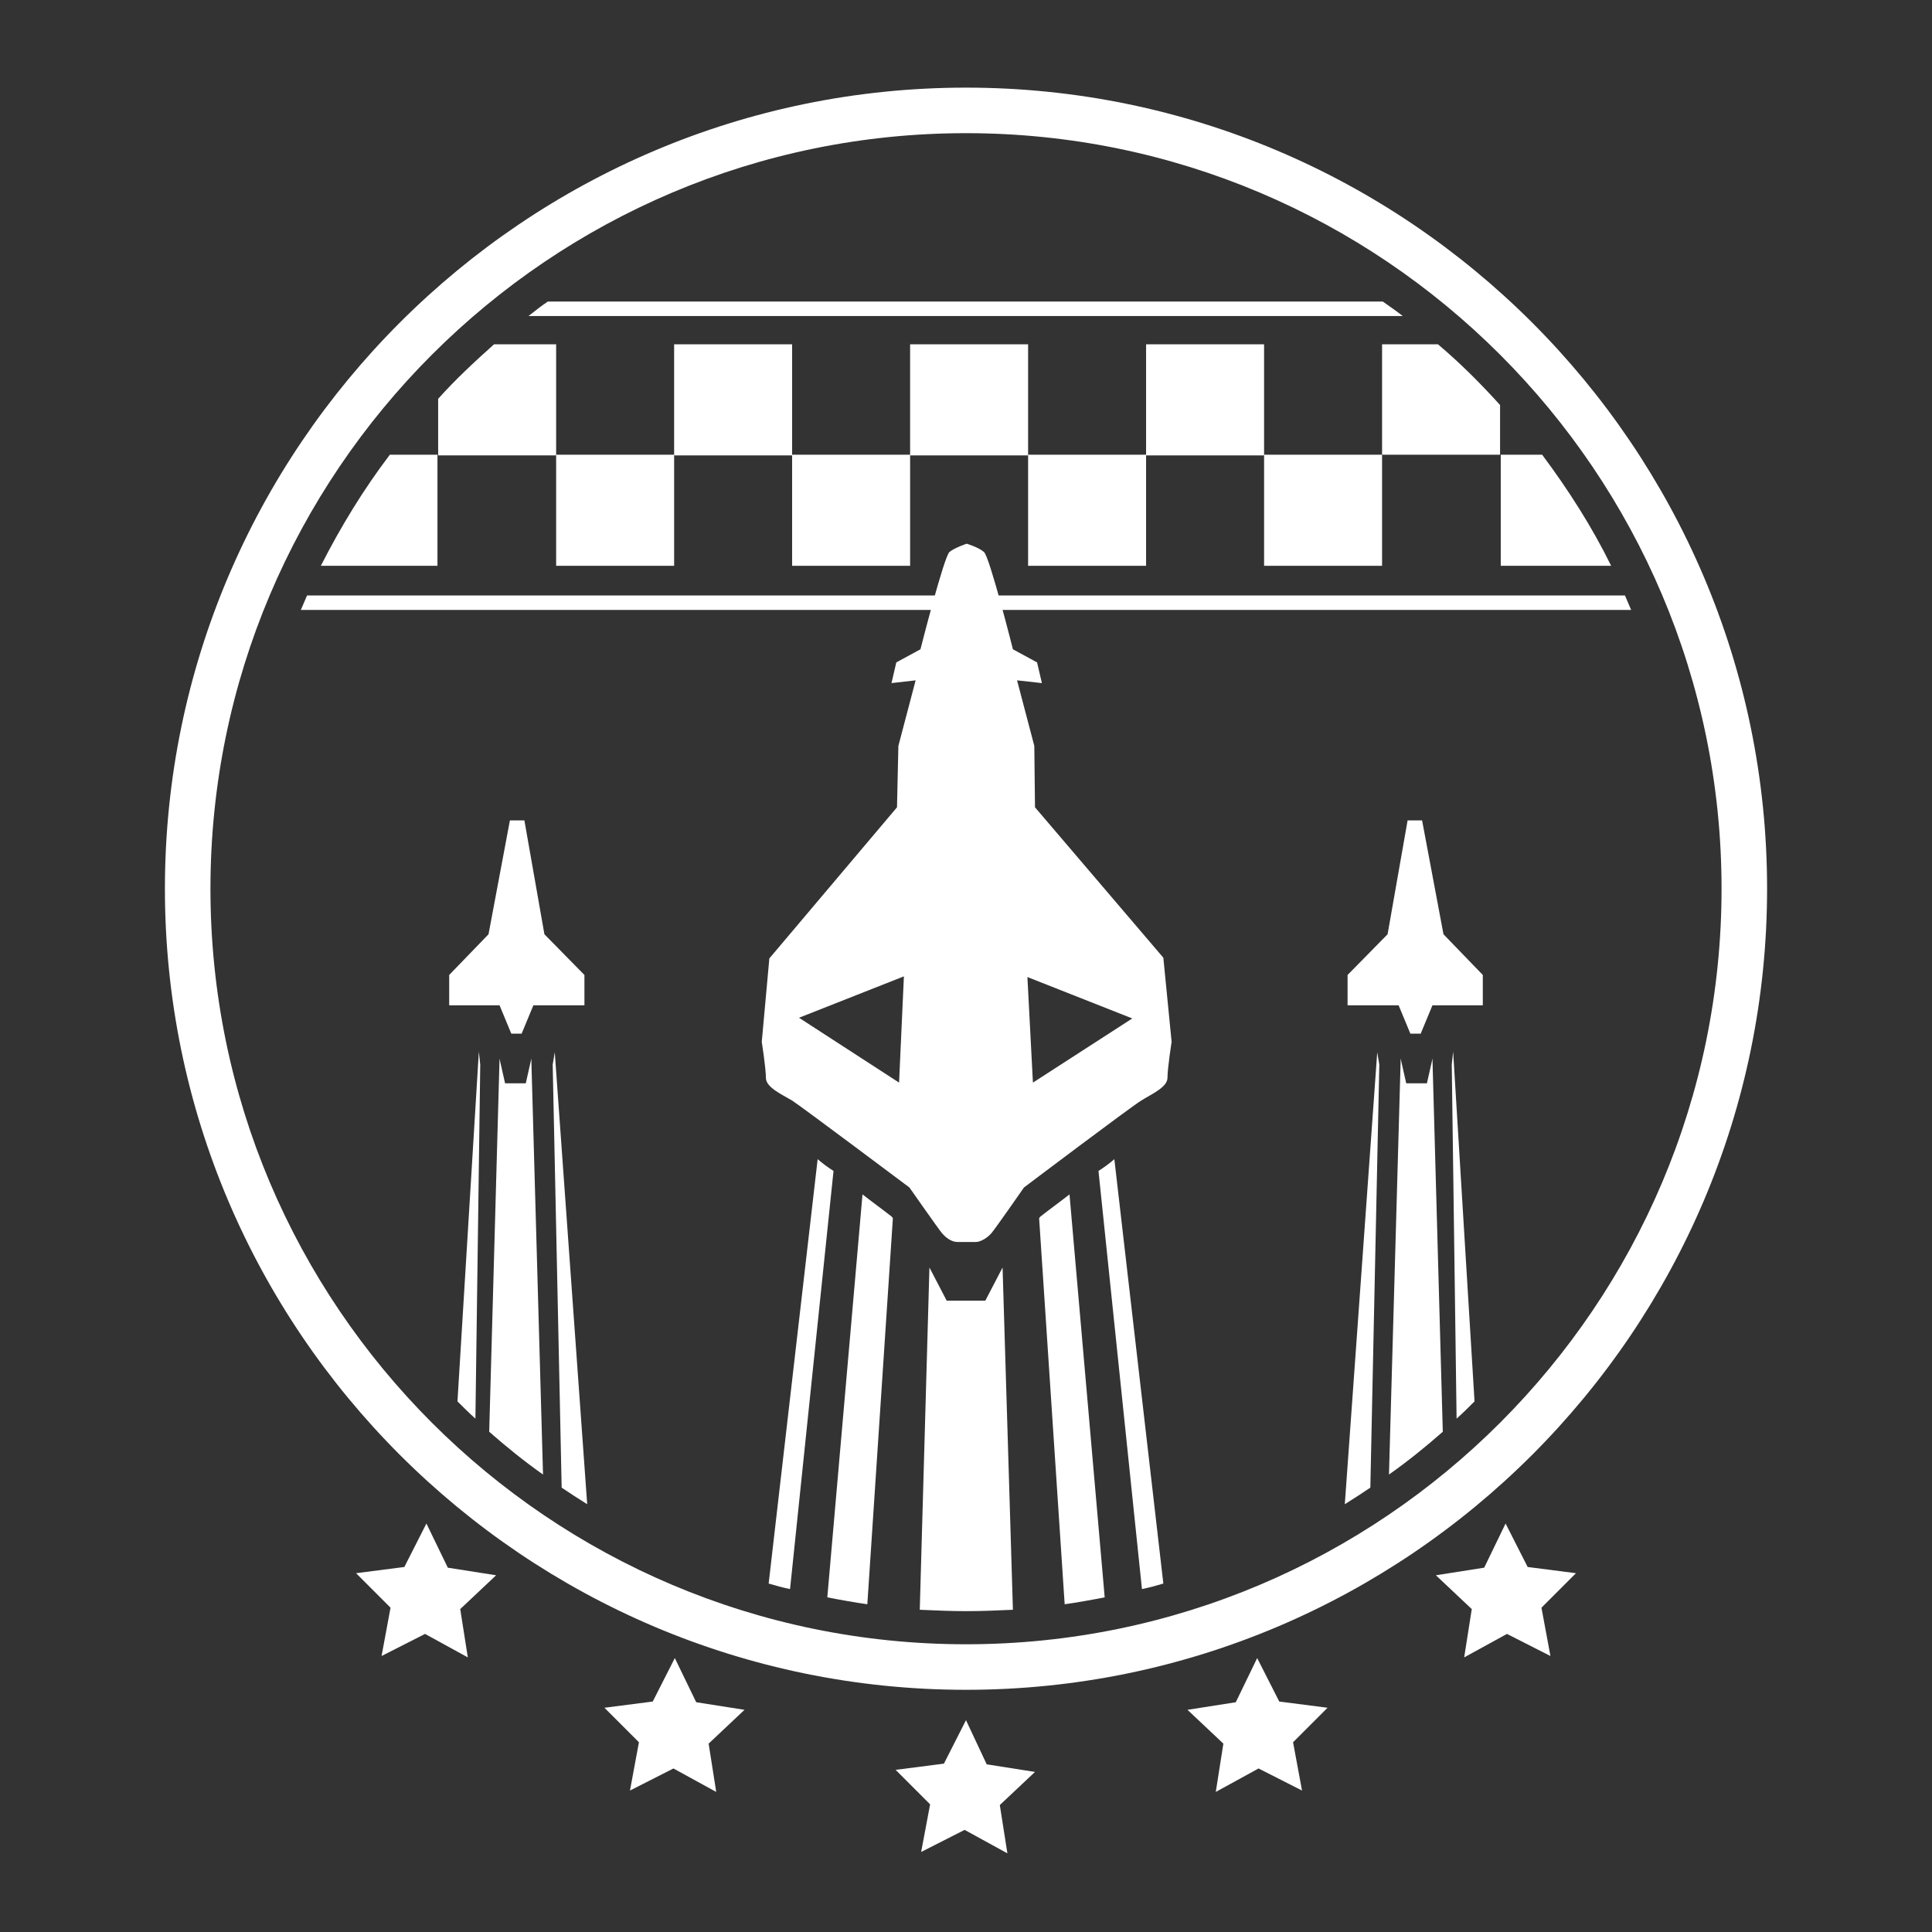 <?xml version="1.0" encoding="utf-8"?>
<!-- Generator: Adobe Illustrator 26.4.1, SVG Export Plug-In . SVG Version: 6.00 Build 0)  -->
<svg version="1.1" baseProfile="tiny" id="Layer_2" xmlns="http://www.w3.org/2000/svg" xmlns:xlink="http://www.w3.org/1999/xlink"
	 x="0px" y="0px" viewBox="0 0 280 280" overflow="visible" xml:space="preserve">
<rect x="0" y="0" width="280" height="280" fill="#333333" stroke="none"/>
<g>
	<g>
		<polygon fill="#FFFFFF" points="78.9,135.4 76,118.9 74.9,118.9 73.9,118.9 70.8,135.4 65.1,141.3 65.1,145.7 72.4,145.7 
			74.1,149.8 75.6,149.8 77.3,145.7 84.7,145.7 84.7,141.3 		"/>
		<g>
			<path fill="#FFFFFF" d="M69.4,152.4l-3.1,50.7c0.8,0.8,1.7,1.7,2.6,2.5l0.7-51.3L69.4,152.4z"/>
			<path fill="#FFFFFF" d="M76.9,153.9l-0.7,3.1h-1.5h-1.5l-0.7-3.1l-0.1-0.5l-1.5,54.1c2.5,2.2,5.1,4.3,7.8,6.2L77,153.4
				L76.9,153.9z"/>
			<path fill="#FFFFFF" d="M80.1,154.3l1.3,61.3c1.2,0.8,2.4,1.6,3.7,2.4l-4.7-65.5L80.1,154.3z"/>
		</g>
	</g>
	<g>
		<polygon fill="#FFFFFF" points="201.1,135.4 204,118.9 205.1,118.9 206.1,118.9 209.2,135.4 214.9,141.3 214.9,145.7 207.6,145.7 
			205.9,149.8 204.4,149.8 202.7,145.7 195.3,145.7 195.3,141.3 		"/>
		<g>
			<path fill="#FFFFFF" d="M210.6,152.4l3.1,50.7c-0.8,0.8-1.7,1.7-2.6,2.5l-0.7-51.3L210.6,152.4z"/>
			<path fill="#FFFFFF" d="M203.1,153.9l0.7,3.1h1.5h1.5l0.7-3.1l0.1-0.5l1.5,54.1c-2.5,2.2-5.1,4.3-7.8,6.2l1.7-60.3L203.1,153.9z"
				/>
			<path fill="#FFFFFF" d="M199.9,154.3l-1.3,61.3c-1.2,0.8-2.4,1.6-3.7,2.4l4.7-65.5L199.9,154.3z"/>
		</g>
	</g>
	<path fill="#FFFFFF" d="M168.6,138.8L150,117l-0.1-8.9l-2.5-9.5L151,99l-0.7-3l-3.5-1.9c0,0-3.4-13.5-4.2-14.1
		c-0.8-0.7-2.5-1.2-2.5-1.2s-1.8,0.6-2.5,1.2c-0.8,0.7-4.2,14.1-4.2,14.1l-3.5,1.9l-0.7,3l3.5-0.4l-2.5,9.5L130,117l-18.5,21.9
		l-1.1,12.1c0,0,0.6,3.8,0.6,5.2c0,1.4,2.3,2.4,3.8,3.3c1.4,0.9,17,12.6,17,12.6s4.2,6,4.7,6.6c0.6,0.7,1.4,1.3,2.3,1.3
		c0.9,0,1.3,0,1.3,0s0.5,0,1.3,0s1.8-0.7,2.3-1.3c0.6-0.7,4.7-6.6,4.7-6.6s15.5-11.7,17-12.6c1.4-0.9,3.8-1.9,3.8-3.3
		c0-1.4,0.6-5.2,0.6-5.2L168.6,138.8z M130.3,156.9l-14.5-9.4l15.2-6L130.3,156.9z M149.7,156.9l-0.8-15.3l15.2,6L149.7,156.9z"/>
	<path fill="#FFFFFF" d="M140,233.5c2.3,0,4.6-0.1,6.8-0.2l-1.5-49.6l-2.5,4.8h-2.8h-2.8l-2.5-4.8l-1.4,49.6
		C135.6,233.4,137.8,233.5,140,233.5z"/>
	<g>
		<path fill="#FFFFFF" d="M129.2,176.3c-1.4-1.1-2.8-2.1-4.2-3.2l-5.1,58.4c1.5,0.3,4.3,0.8,5.8,1l3.7-55.9
			C129.4,176.5,129.3,176.4,129.2,176.3z"/>
		<path fill="#FFFFFF" d="M118.5,168l-7.1,61.5c1,0.3,2.1,0.6,3.1,0.8l6.3-60.6C120,169.2,119.2,168.6,118.5,168z"/>
	</g>
	<g>
		<path fill="#FFFFFF" d="M150.8,176.3c1.4-1.1,2.8-2.1,4.2-3.2l5.1,58.4c-1.5,0.3-4.3,0.8-5.8,1l-3.7-55.9
			C150.6,176.5,150.7,176.4,150.8,176.3z"/>
		<path fill="#FFFFFF" d="M161.5,168l7.1,61.5c-1,0.3-2.1,0.6-3.1,0.8l-6.3-60.6C160,169.2,160.8,168.6,161.5,168z"/>
	</g>
</g>
<g>
	<polygon fill="#FFFFFF" points="224.7,240 218.4,236.8 212.2,240.2 213.3,233.2 208.1,228.3 215.1,227.2 218.2,220.8 221.4,227.1 
		228.4,228 223.4,233 	"/>
	<polygon fill="#FFFFFF" points="188.7,259.5 182.4,256.3 176.2,259.7 177.3,252.7 172.1,247.8 179.1,246.7 182.2,240.3 
		185.4,246.6 192.4,247.5 187.4,252.5 	"/>
	<polygon fill="#FFFFFF" points="133.5,268.4 139.8,265.2 146,268.6 144.9,261.6 150,256.8 143,255.7 140,249.3 136.8,255.6 
		129.8,256.5 134.8,261.5 	"/>
	<polygon fill="#FFFFFF" points="55.3,240 61.6,236.8 67.8,240.2 66.7,233.2 71.9,228.3 64.9,227.2 61.8,220.8 58.6,227.1 51.6,228 
		56.6,233 	"/>
	<polygon fill="#FFFFFF" points="91.3,259.5 97.6,256.3 103.8,259.7 102.7,252.7 107.9,247.8 100.9,246.7 97.8,240.3 94.6,246.6 
		87.6,247.5 92.6,252.5 	"/>
</g>
<g>
	<path fill="#FFFFFF" d="M140,12.7c-64,0-116.1,52.1-116.1,116.1S76,244.9,140,244.9s116.1-52.1,116.1-116.1S204,12.7,140,12.7z
		 M140,238.3c-60.4,0-109.5-49.1-109.5-109.5S79.6,19.3,140,19.3s109.5,49.1,109.5,109.5S200.4,238.3,140,238.3z"/>
	<g>
		<rect x="97.7" y="49.9" fill="#FFFFFF" width="17.1" height="16.1"/>
		<rect x="131.9" y="49.9" fill="#FFFFFF" width="17.1" height="16.1"/>
		<rect x="166.1" y="49.9" fill="#FFFFFF" width="17.1" height="16.1"/>
		<rect x="80.6" y="65.9" fill="#FFFFFF" width="17.1" height="16.1"/>
		<rect x="114.8" y="65.9" fill="#FFFFFF" width="17.1" height="16.1"/>
		<rect x="149" y="65.9" fill="#FFFFFF" width="17.1" height="16.1"/>
		<rect x="183.2" y="65.9" fill="#FFFFFF" width="17.1" height="16.1"/>
		<path fill="#FFFFFF" d="M76.6,45.8h126.7c-0.9-0.7-1.9-1.4-2.9-2.1h-121C78.5,44.3,77.6,45,76.6,45.8z"/>
		<path fill="#FFFFFF" d="M236.4,88.4c-0.3-0.7-0.6-1.4-0.9-2.1H44.5c-0.3,0.7-0.6,1.4-0.9,2.1H236.4z"/>
		<path fill="#FFFFFF" d="M200.3,65.9h17.1v-7.2c-2.8-3.1-5.8-6.1-9-8.8h-8.1V65.9z"/>
		<path fill="#FFFFFF" d="M217.5,82h16c-2.8-5.7-6.2-11-10-16.1h-6V82z"/>
		<path fill="#FFFFFF" d="M80.6,65.9V49.9h-9c-2.8,2.5-5.6,5.1-8.1,7.9v8.2H80.6z"/>
		<path fill="#FFFFFF" d="M63.4,82V65.9h-6.9c-3.8,5-7.1,10.4-10,16.1H63.4z"/>
	</g>
</g>
</svg>

